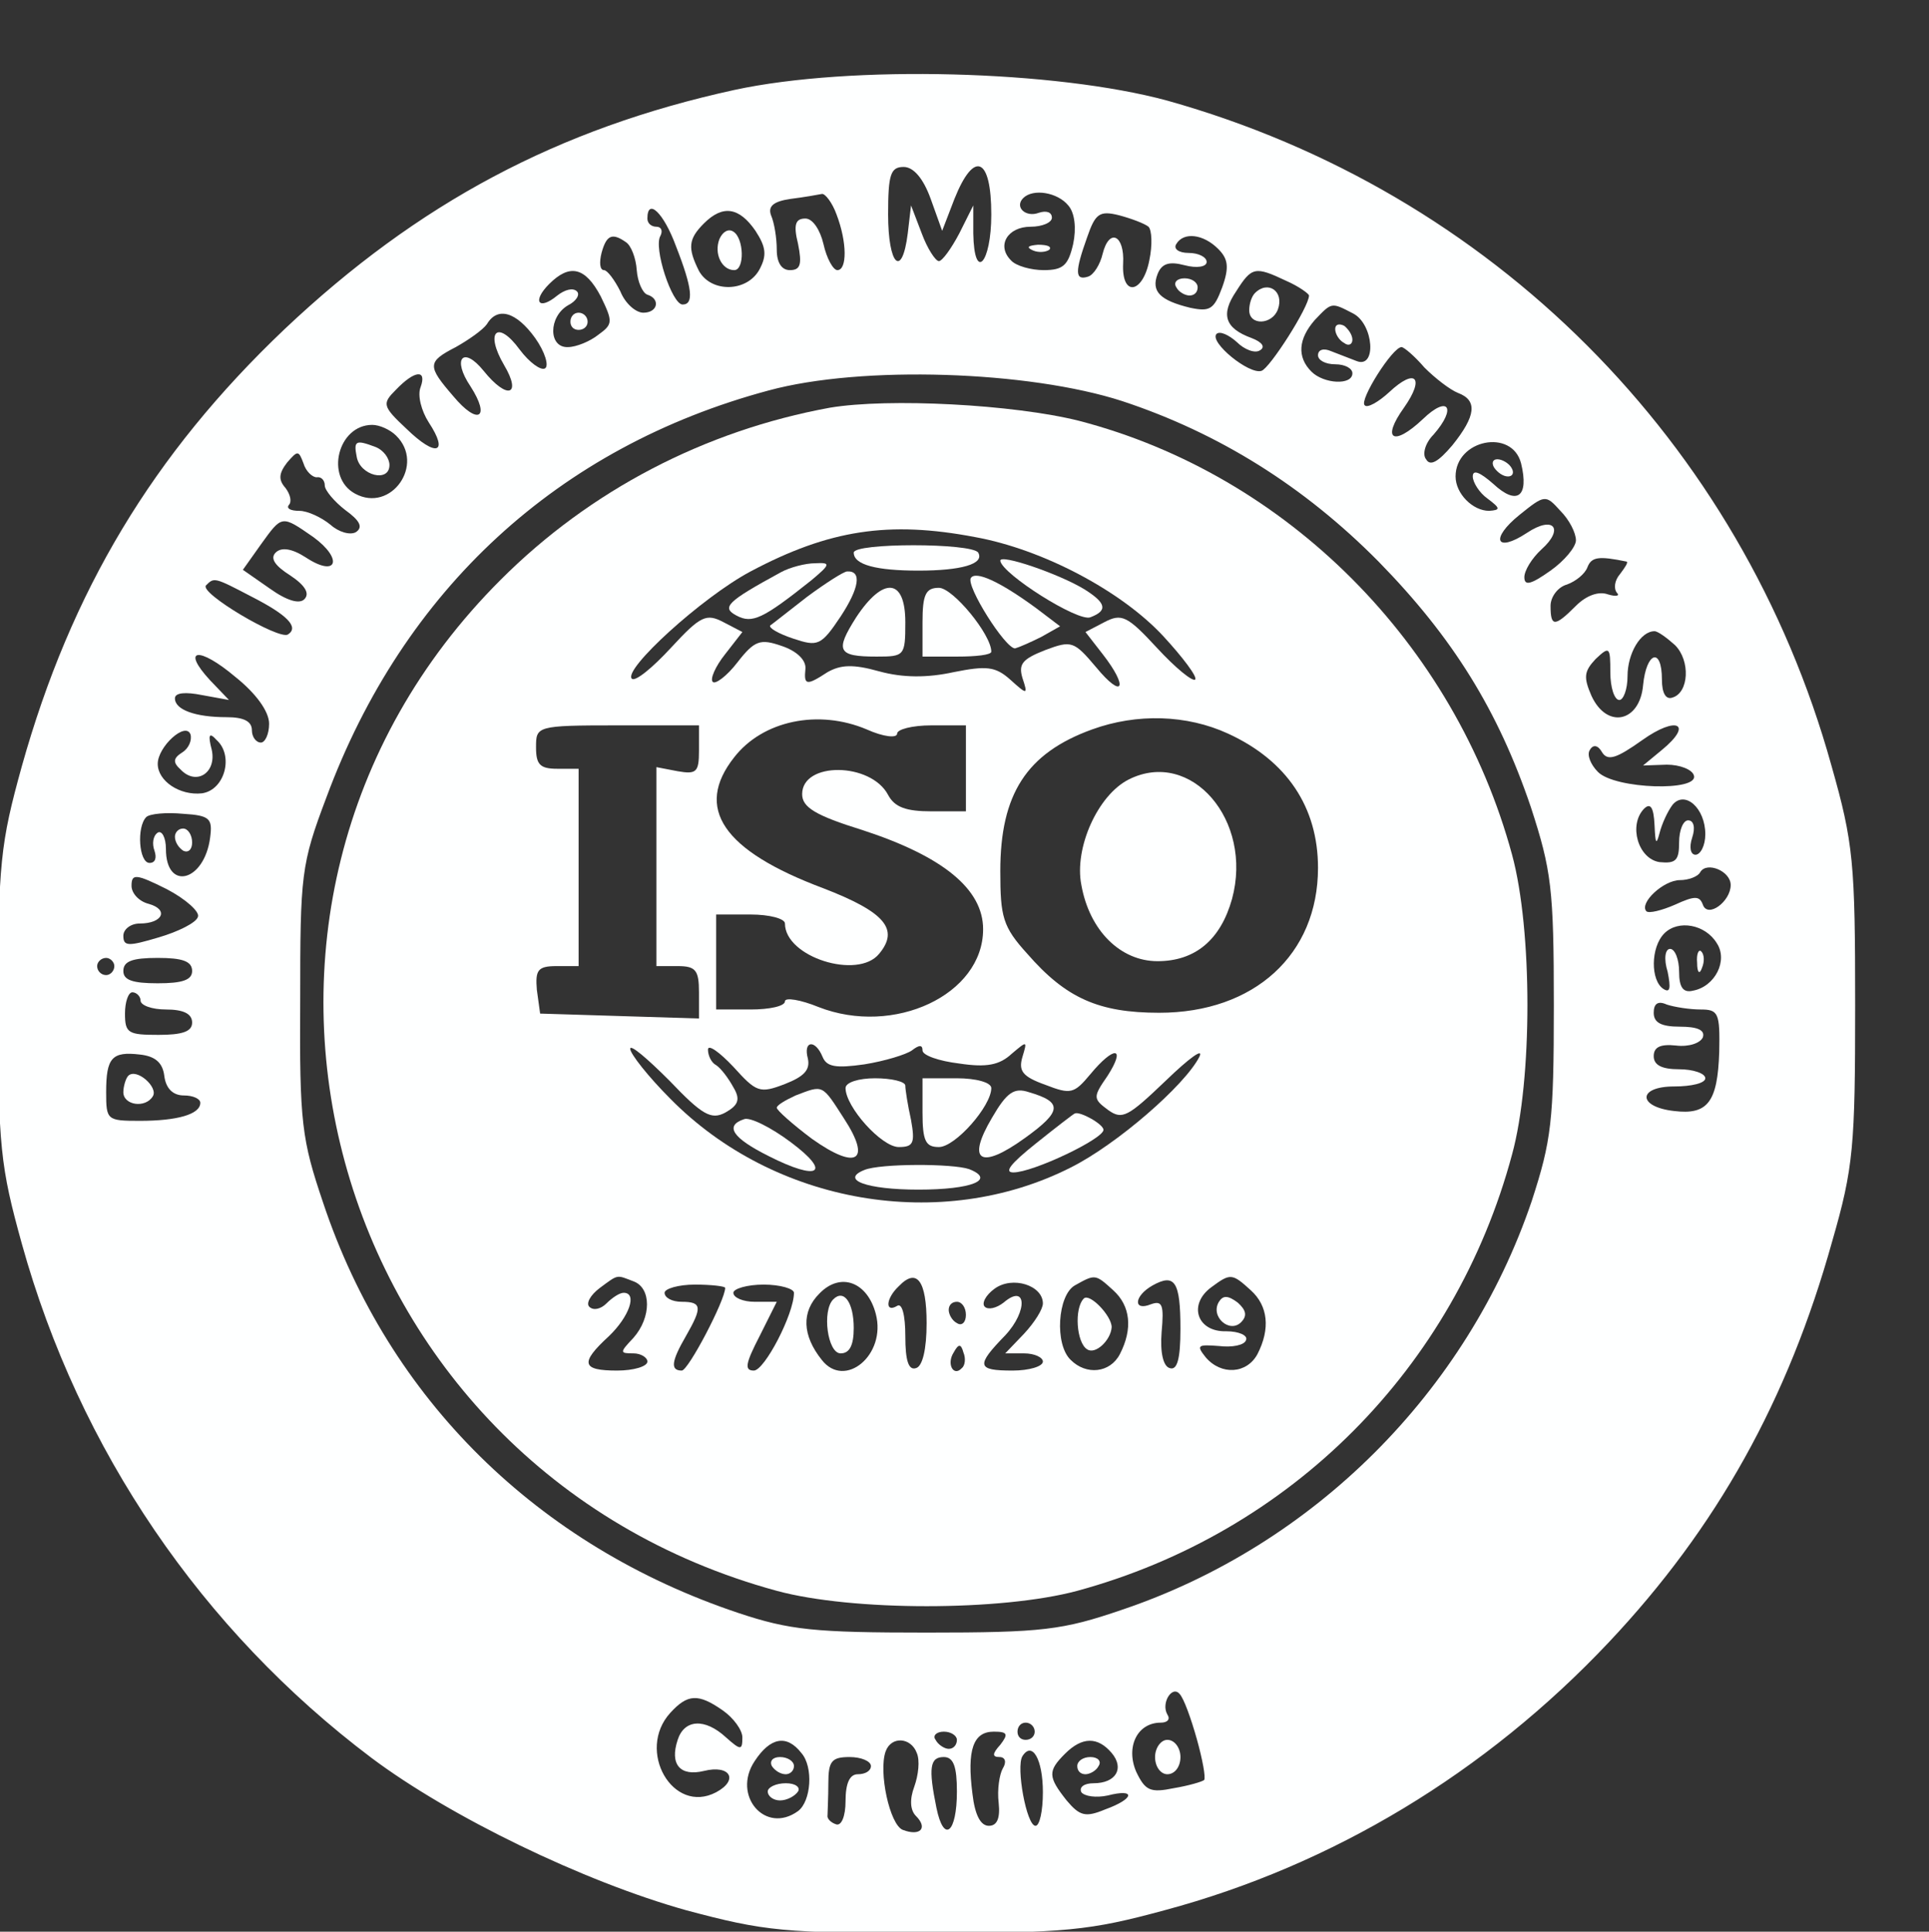 <?xml version="1.0" encoding="UTF-8" standalone="no"?> <svg xmlns="http://www.w3.org/2000/svg" version="1.0" width="25.914pt" height="25.951pt" viewBox="0 0 25.914 25.951" preserveAspectRatio="xMidYMid meet"><rect x="0" y="0" width="25.914" height="25.951" fill="#333333" stroke="none"/><g transform="translate(-0.543,26.498) rotate(-360.00) scale(0.011,-0.011)" fill="#feffff" stroke="none"><path d="M946 2299 c-215 -47 -386 -138 -549 -292 -161 -153 -261 -320 -321 -534 -26 -94 -29 -118 -29 -292 0 -173 3 -197 29 -291 70 -252 220 -472 427 -628 96 -72 259 -151 384 -186 97 -26 120 -28 294 -28 170 0 199 3 291 28 205 55 392 168 542 327 132 140 219 296 273 490 26 90 28 116 28 288 0 174 -2 198 -29 293 -110 396 -415 701 -811 812 -136 37 -386 44 -529 13z m240 -133 l14 -39 15 39 c24 60 45 51 45 -19 0 -60 -21 -83 -22 -23 l0 34 -17 -34 c-10 -19 -21 -34 -25 -34 -4 0 -14 15 -21 34 l-13 34 -4 -34 c-7 -56 -24 -39 -24 23 0 49 3 58 19 58 12 0 24 -14 33 -39z m-115 -19 c13 -34 13 -68 1 -68 -5 0 -13 14 -17 32 -4 17 -13 31 -22 31 -12 0 -15 -7 -9 -31 5 -25 3 -32 -10 -32 -10 0 -16 9 -16 25 0 14 -3 33 -7 42 -4 11 3 17 24 20 16 2 33 5 38 6 4 1 13 -11 18 -25z m283 11 c8 -9 10 -28 6 -47 -6 -26 -12 -32 -36 -32 -15 0 -34 5 -40 12 -18 18 -4 41 24 41 14 0 26 5 26 11 0 7 -7 9 -16 6 -16 -6 -30 7 -19 18 12 12 42 7 55 -9z m-479 -50 c20 -51 22 -71 8 -71 -13 0 -36 70 -27 84 3 6 1 11 -5 11 -6 0 -11 4 -11 10 0 26 20 7 35 -34z m97 19 c13 -20 14 -30 5 -47 -15 -28 -59 -29 -74 -2 -14 28 -13 39 6 58 23 23 43 20 63 -9z m480 5 c4 -4 5 -22 1 -41 -8 -41 -34 -45 -32 -4 2 35 -17 44 -25 12 -3 -13 -11 -26 -18 -28 -16 -5 -16 6 -1 48 10 29 15 33 39 27 15 -4 31 -10 36 -14z m-638 -19 c6 -4 12 -19 13 -34 1 -14 7 -28 13 -30 16 -5 13 -22 -5 -22 -9 0 -22 11 -28 26 -7 14 -16 26 -20 26 -5 0 -6 9 -3 21 6 22 13 25 30 13z m723 -8 c12 -12 14 -22 5 -47 -10 -27 -15 -30 -39 -25 -37 9 -48 20 -40 41 5 13 14 16 33 11 15 -4 27 -2 27 4 0 6 -10 11 -22 11 -12 0 -19 5 -15 11 9 15 33 12 51 -6z m-754 -58 c15 -31 15 -34 -3 -47 -10 -8 -27 -15 -37 -15 -24 -1 -24 37 0 51 10 5 15 13 11 17 -5 5 -15 2 -24 -5 -23 -19 -31 -7 -10 14 25 25 44 21 63 -15z m837 19 c16 -7 28 -16 28 -18 0 -14 -48 -89 -58 -92 -15 -5 -64 35 -55 45 4 4 15 -1 25 -10 9 -9 22 -14 28 -10 7 4 3 10 -10 15 -33 12 -38 29 -19 57 19 30 23 31 61 13z m82 -40 c25 -13 29 -68 4 -58 -8 3 -23 9 -31 12 -9 4 -16 2 -16 -5 0 -6 9 -11 21 -11 12 0 21 -5 21 -11 0 -15 -35 -13 -50 2 -18 18 -16 40 4 63 21 22 20 22 47 8z m-999 -30 c12 -17 17 -34 12 -37 -5 -3 -19 7 -31 23 -27 37 -43 22 -19 -19 22 -37 4 -43 -25 -7 -25 31 -39 15 -16 -19 25 -39 9 -48 -21 -12 -32 37 -32 42 3 60 16 9 33 21 38 28 13 22 36 15 59 -17z m1086 -36 c13 -13 31 -27 41 -31 24 -9 22 -28 -7 -64 -17 -20 -27 -26 -32 -17 -5 6 -1 20 9 30 29 33 18 49 -13 19 -36 -34 -51 -25 -23 14 26 37 14 49 -18 19 -13 -12 -27 -20 -30 -16 -7 6 34 71 45 71 3 0 16 -11 28 -25z m-1226 -24 c-4 -10 1 -29 10 -43 25 -38 9 -43 -27 -8 -30 28 -30 31 -13 48 23 24 38 25 30 3z m857 -17 c118 -39 222 -104 313 -196 91 -93 146 -182 186 -300 25 -77 28 -99 28 -242 0 -142 -3 -165 -27 -239 -79 -233 -266 -420 -500 -499 -73 -25 -97 -28 -239 -28 -137 0 -167 3 -230 24 -245 82 -427 261 -507 501 -26 77 -29 97 -28 247 0 154 1 166 32 248 94 254 283 428 540 497 114 31 318 24 432 -13z m-887 -42 c36 -35 -6 -95 -50 -71 -37 20 -21 84 21 84 9 0 22 -6 29 -13z m1374 -34 c10 -41 -5 -52 -34 -25 -16 14 -25 18 -25 9 0 -7 8 -20 18 -27 16 -12 16 -14 2 -15 -20 0 -41 21 -41 42 0 45 69 59 80 16z m-1471 -17 c6 1 10 -4 10 -10 0 -6 12 -20 25 -30 18 -13 22 -21 13 -27 -7 -4 -21 0 -31 9 -11 9 -28 17 -38 17 -11 0 -16 3 -13 7 4 4 2 13 -4 21 -9 10 -8 18 2 31 13 15 14 15 20 -1 3 -10 11 -17 16 -17z m1538 -77 c0 -8 -14 -25 -31 -37 -24 -17 -32 -19 -32 -8 0 8 9 23 21 34 28 25 15 42 -18 20 -38 -25 -45 -7 -9 22 31 25 32 25 50 5 11 -11 19 -27 19 -36z m-1542 4 c37 -27 29 -50 -9 -25 -17 11 -30 13 -37 6 -7 -7 -1 -16 18 -28 18 -12 24 -22 17 -29 -6 -6 -21 -2 -42 13 l-33 23 22 31 c26 36 25 36 64 9z m1604 -30 c2 -1 -2 -7 -8 -15 -7 -8 -8 -18 -4 -23 4 -4 -1 -5 -11 -2 -11 4 -26 -1 -39 -14 -26 -26 -31 -26 -31 0 0 11 9 23 20 26 11 4 22 13 25 21 5 13 14 14 48 7z m-1679 -43 c43 -22 58 -37 44 -46 -11 -7 -109 51 -100 60 10 10 10 10 56 -14z m1738 -59 c19 -19 17 -58 -3 -64 -8 -3 -13 5 -13 22 0 40 -19 34 -23 -7 -4 -45 -44 -54 -63 -13 -10 23 -9 30 5 45 17 16 18 15 18 -16 0 -19 5 -34 11 -34 5 0 10 13 10 29 0 28 16 55 33 55 4 0 15 -8 25 -17z m-1717 -96 c0 -13 -5 -23 -10 -23 -6 0 -11 7 -11 15 0 11 -10 16 -31 16 -38 0 -63 9 -63 23 0 7 13 8 33 4 l33 -6 -23 24 c-36 39 -14 42 31 4 25 -20 41 -42 41 -57z m1701 -32 l-23 -19 29 1 c16 0 31 -6 33 -13 7 -20 -96 -17 -117 4 -9 9 -14 21 -10 27 4 7 10 6 15 -3 7 -11 18 -7 49 15 42 30 63 20 24 -12z m-1807 -3 c-11 -7 -12 -12 -2 -21 19 -20 44 -4 38 24 -5 19 -3 22 6 12 21 -19 10 -61 -18 -65 -27 -3 -54 15 -54 36 0 21 34 52 40 36 2 -7 -2 -17 -10 -22z m1860 -100 c0 -14 -6 -25 -12 -25 -6 0 -8 9 -4 21 4 12 2 21 -5 21 -6 0 -11 -12 -11 -27 0 -22 -4 -26 -24 -24 -26 4 -38 45 -19 65 8 8 12 2 13 -20 1 -22 2 -25 6 -10 3 12 10 27 16 35 15 18 40 -4 40 -36z m-1826 -4 c-7 -54 -54 -66 -54 -14 0 14 -5 23 -10 20 -6 -4 -7 -14 -4 -22 3 -9 1 -15 -6 -15 -13 0 -16 44 -4 56 4 4 24 6 45 4 33 -2 36 -6 33 -29z m1857 -58 c0 -20 -28 -41 -34 -24 -4 11 -10 11 -34 0 -16 -7 -32 -11 -35 -8 -9 10 21 38 41 38 10 0 22 4 25 10 8 13 37 1 37 -16z m-1872 -39 c-2 -7 -24 -18 -48 -25 -37 -11 -43 -11 -43 2 0 8 9 15 20 15 28 0 36 17 11 24 -12 3 -21 13 -21 22 0 15 5 15 43 -4 23 -12 41 -28 38 -34z m1855 -32 c14 -21 -2 -53 -29 -58 -12 -3 -17 4 -17 23 0 15 -5 28 -11 28 -6 0 -8 -12 -3 -28 4 -20 3 -26 -5 -21 -16 10 -16 51 1 68 17 17 50 11 64 -12z m-1957 -28 c0 -6 -5 -11 -10 -11 -6 0 -11 5 -11 11 0 5 5 10 11 10 5 0 10 -5 10 -10z m95 -6 c0 -11 -12 -15 -42 -15 -31 0 -42 4 -42 15 0 12 11 16 42 16 30 0 42 -4 42 -16z m-63 -36 c0 -6 14 -11 31 -11 21 0 32 -5 32 -16 0 -11 -12 -15 -41 -15 -37 0 -41 2 -41 26 0 14 4 26 9 26 5 0 10 -5 10 -10z m1905 -11 c22 0 24 -4 23 -52 -2 -61 -14 -77 -55 -72 -45 5 -45 30 0 30 21 0 38 4 38 10 0 6 -15 11 -32 11 -21 0 -31 5 -31 16 0 11 8 15 27 13 16 -2 30 3 33 10 3 9 -7 13 -28 13 -23 0 -32 5 -32 17 0 11 5 15 16 10 9 -3 28 -6 41 -6z m-1876 -81 c2 -16 11 -24 24 -24 11 0 20 -4 20 -9 0 -14 -28 -22 -74 -22 -40 0 -41 1 -41 35 0 42 7 50 41 46 19 -2 28 -10 30 -26z m1261 -810 c7 -25 11 -47 9 -50 -2 -2 -19 -7 -37 -10 -29 -6 -35 -3 -46 20 -13 30 1 60 30 60 8 0 12 4 8 10 -8 14 6 36 15 25 5 -5 14 -30 21 -55z m-579 35 c13 -9 24 -24 24 -33 0 -16 -2 -16 -20 0 -26 24 -51 22 -59 -3 -10 -30 3 -45 32 -38 32 8 43 -11 15 -26 -53 -28 -98 51 -56 97 21 23 34 24 64 3z m381 -26 c0 -6 -5 -10 -11 -10 -6 0 -10 4 -10 10 0 6 4 11 10 11 6 0 11 -5 11 -11z m-95 -10 c0 -6 -4 -11 -10 -11 -5 0 -13 5 -16 11 -4 5 1 10 10 10 9 0 16 -5 16 -10z m53 -6 c-10 -11 -10 -15 -1 -15 7 0 9 -6 4 -14 -4 -7 -7 -26 -5 -42 2 -19 -2 -28 -12 -28 -10 0 -17 13 -20 39 -7 54 1 76 26 76 17 0 18 -3 8 -16z m-243 -10 c15 -17 12 -59 -4 -71 -40 -29 -81 19 -53 61 19 29 39 33 57 10z m141 0 c4 -9 2 -27 -3 -41 -6 -16 -5 -29 2 -36 15 -15 5 -25 -16 -17 -16 6 -30 71 -21 96 7 19 31 17 38 -2z m238 0 c16 -19 5 -37 -22 -37 -12 0 -18 -5 -15 -11 4 -5 18 -7 32 -4 35 9 33 -4 -3 -17 -24 -10 -31 -8 -47 11 -23 29 -23 36 -2 57 21 21 40 21 57 1z m-84 -48 c0 -23 -4 -41 -9 -41 -11 0 -24 72 -16 85 12 19 25 -4 25 -44z m-210 32 c0 -6 -7 -10 -16 -10 -10 0 -15 -11 -15 -33 0 -18 -5 -31 -12 -28 -6 2 -11 7 -10 11 0 4 1 22 1 39 0 27 4 32 26 32 14 0 26 -5 26 -11z m105 -31 c0 -51 -16 -64 -25 -20 -10 49 -8 62 9 62 12 0 16 -12 16 -42z"></path><path d="M1311 2103 c7 -3 16 -2 20 1 3 4 -3 6 -14 6 -12 -1 -15 -3 -6 -7z"></path><path d="M928 2117 c-7 -18 3 -38 18 -38 13 0 12 39 -1 47 -6 4 -13 0 -17 -9z"></path><path d="M1486 2058 c3 -6 11 -10 16 -10 6 0 10 4 10 10 0 6 -7 11 -16 11 -9 0 -14 -5 -10 -11z"></path><path d="M746 2016 c0 -6 4 -10 10 -10 6 0 11 4 11 10 0 6 -5 11 -11 11 -6 0 -10 -5 -10 -11z"></path><path d="M1582 2051 c-4 -4 -7 -13 -7 -21 0 -19 28 -18 35 1 8 22 -12 36 -28 20z"></path><path d="M1680 2007 c0 -6 5 -14 11 -17 5 -4 10 -2 10 4 0 6 -5 13 -10 17 -6 3 -11 2 -11 -4z"></path><path d="M1063 1911 c-153 -28 -293 -101 -402 -210 -403 -402 -217 -1084 337 -1235 92 -25 274 -25 367 0 261 71 461 272 531 533 25 91 25 274 0 366 -70 258 -275 464 -529 530 -80 20 -232 28 -304 16z m177 -158 c83 -15 179 -66 230 -121 24 -26 42 -50 39 -53 -3 -3 -24 14 -47 39 -36 39 -43 42 -64 31 l-23 -12 21 -27 c32 -41 25 -56 -8 -16 -27 32 -30 33 -62 21 -28 -11 -33 -17 -28 -34 7 -21 6 -21 -15 -2 -18 16 -29 17 -69 9 -32 -7 -62 -7 -91 1 -32 9 -47 8 -63 -1 -26 -17 -29 -16 -27 4 1 11 -11 22 -29 28 -26 9 -33 7 -54 -20 -13 -17 -27 -27 -30 -24 -4 3 3 19 15 34 l21 27 -23 12 c-21 11 -28 8 -64 -31 -23 -25 -44 -42 -48 -38 -11 11 85 99 145 131 96 51 169 62 274 42z m-132 -235 c20 -9 37 -11 37 -5 0 5 18 10 42 10 l42 0 0 -53 0 -52 -42 0 c-31 0 -45 5 -53 20 -21 40 -105 41 -105 1 0 -16 16 -26 74 -44 98 -32 147 -72 147 -121 0 -80 -109 -131 -201 -95 -22 9 -41 12 -41 7 0 -6 -19 -10 -42 -10 l-42 0 0 58 0 58 42 0 c23 0 42 -5 42 -11 0 -41 89 -69 115 -37 25 30 7 51 -68 80 -123 46 -158 98 -109 160 35 45 103 59 162 34z m441 -5 c72 -33 110 -90 110 -164 0 -106 -78 -177 -194 -177 -74 0 -114 18 -161 72 -30 33 -33 45 -33 101 0 94 32 144 112 173 55 20 116 18 166 -5z m-646 -21 c0 -26 -3 -29 -26 -25 l-26 5 0 -122 0 -121 26 0 c22 0 26 -5 26 -32 l0 -32 -97 3 -97 3 -4 29 c-2 24 1 29 24 29 l27 0 0 120 0 121 -26 0 c-21 0 -26 5 -26 26 0 26 0 27 99 27 l100 0 0 -31z m32 -442 c16 9 19 16 10 31 -6 11 -15 23 -21 27 -6 3 -10 12 -10 19 0 7 14 -3 31 -21 28 -31 32 -33 63 -21 23 9 31 17 28 31 -6 22 9 24 18 2 5 -12 16 -14 51 -9 25 4 51 12 58 17 9 7 13 7 13 0 0 -6 20 -13 45 -16 33 -5 49 -2 64 12 19 16 19 16 13 -4 -5 -17 0 -24 28 -34 31 -12 35 -11 55 13 29 35 44 34 21 -2 -18 -26 -18 -28 1 -42 17 -12 24 -8 70 36 29 28 47 41 41 29 -18 -35 -101 -107 -157 -135 -158 -80 -362 -45 -489 84 -27 27 -49 55 -49 61 0 6 21 -12 48 -39 40 -42 51 -48 68 -39z m-112 -206 c22 -8 22 -44 0 -69 -17 -18 -17 -19 0 -19 9 0 17 -5 17 -10 0 -6 -17 -11 -37 -11 -43 0 -46 9 -10 42 25 24 35 53 18 53 -5 0 -14 -6 -21 -13 -7 -7 -16 -9 -21 -4 -4 4 1 14 13 23 23 17 20 16 41 8z m296 -40 c13 -50 -38 -92 -66 -56 -24 30 -25 59 -3 81 26 27 59 14 69 -25z m62 -11 c0 -32 -5 -53 -13 -55 -9 -3 -13 9 -13 39 0 26 -4 41 -10 37 -15 -9 -14 9 2 24 22 23 34 7 34 -45z m142 24 c0 -7 -10 -23 -23 -37 l-23 -24 23 0 c13 0 23 -5 23 -10 0 -6 -17 -11 -37 -11 -44 0 -45 6 -9 43 28 30 26 64 -2 40 -9 -7 -19 -9 -23 -5 -4 4 1 14 12 22 22 16 59 4 59 -18z m86 16 c21 -19 24 -47 8 -78 -12 -23 -41 -26 -60 -7 -20 19 -16 79 5 91 25 14 25 14 47 -6z m82 -47 c0 -37 -4 -51 -13 -48 -8 2 -12 19 -10 44 3 33 1 39 -13 34 -22 -9 -21 10 2 23 27 15 34 5 34 -53z m86 47 c21 -19 24 -47 8 -78 -13 -24 -44 -26 -63 -4 -12 15 -10 16 16 14 16 -2 31 1 33 7 3 6 -9 11 -24 11 -36 -1 -47 33 -18 54 23 17 25 17 48 -4z m-642 3 c0 -15 -45 -101 -53 -101 -14 0 -13 11 5 42 20 35 20 42 -5 42 -12 0 -21 5 -21 11 0 5 17 10 37 10 20 0 37 -2 37 -4z m84 -6 c0 -26 -36 -95 -49 -95 -12 0 -10 9 7 42 l21 42 -27 0 c-14 0 -26 5 -26 11 0 5 17 10 37 10 20 0 37 -5 37 -10z m210 -27 c0 -9 -5 -14 -11 -10 -6 3 -10 11 -10 16 0 6 4 10 10 10 6 0 11 -7 11 -16z m-5 -65 c-10 -11 -19 5 -10 19 6 11 9 11 12 0 3 -7 2 -16 -2 -19z"></path><path d="M1092 1734 c0 -15 28 -22 79 -22 52 0 81 8 73 22 -8 12 -152 12 -152 0z"></path><path d="M1271 1724 c2 -16 95 -75 110 -69 21 8 20 17 -7 34 -31 19 -104 44 -103 35z"></path><path d="M1003 1710 c-66 -36 -73 -43 -54 -53 19 -10 32 -4 91 43 24 20 24 22 5 21 -12 0 -31 -5 -42 -11z"></path><path d="M1035 1680 c-22 -17 -42 -33 -45 -35 -2 -3 10 -10 28 -16 30 -10 34 -9 58 27 23 35 26 56 8 55 -4 0 -26 -14 -49 -31z"></path><path d="M1235 1703 c-6 -10 42 -86 54 -86 4 1 18 7 32 14 l23 13 -29 22 c-45 33 -74 46 -80 37z"></path><path d="M1095 1655 c-26 -41 -23 -48 25 -48 34 0 35 1 35 42 0 54 -27 56 -60 6z"></path><path d="M1176 1649 l0 -42 42 0 c23 0 42 2 42 6 0 21 -47 78 -64 78 -16 0 -20 -8 -20 -42z"></path><path d="M1428 1457 c-38 -19 -67 -84 -58 -129 10 -56 48 -93 93 -93 46 0 77 26 91 76 26 96 -50 184 -126 146z"></path><path d="M1082 1080 c0 -23 44 -72 65 -72 18 0 20 5 15 33 -4 18 -7 37 -7 42 0 5 -17 9 -37 9 -20 0 -36 -5 -36 -12z"></path><path d="M1176 1050 c0 -35 4 -42 20 -42 20 0 64 50 64 72 0 7 -19 12 -42 12 l-42 0 0 -42z"></path><path d="M1021 1071 c-13 -6 -23 -12 -23 -15 0 -3 19 -20 43 -38 55 -39 73 -27 39 25 -27 42 -25 41 -59 28z"></path><path d="M1261 1044 c-32 -54 -14 -64 40 -25 46 33 46 44 5 56 -18 6 -27 0 -45 -31z"></path><path d="M958 1042 c-24 -8 -14 -23 30 -45 61 -31 78 -21 27 17 -24 18 -50 31 -57 28z"></path><path d="M1314 1012 c-30 -24 -39 -35 -27 -35 24 0 110 41 110 52 0 7 -29 23 -35 20 -1 0 -23 -17 -48 -37z"></path><path d="M1105 980 c-30 -12 3 -24 66 -24 65 0 95 12 62 25 -20 7 -109 7 -128 -1z"></path><path d="M1067 822 c-14 -14 -7 -66 9 -66 11 0 16 10 16 31 0 31 -12 48 -25 35z"></path><path d="M1373 823 c-12 -12 -9 -54 4 -62 10 -7 29 11 30 27 0 14 -27 42 -34 35z"></path><path d="M1538 819 c-11 -18 13 -39 27 -25 8 8 6 15 -4 24 -12 9 -18 9 -23 1z"></path><path d="M485 1851 c4 -23 40 -32 40 -10 0 8 -7 18 -17 22 -24 9 -27 8 -23 -12z"></path><path d="M1874 1838 c4 -6 11 -11 17 -11 6 0 8 5 4 11 -3 5 -11 10 -17 10 -6 0 -7 -5 -4 -10z"></path><path d="M263 1387 c0 -6 4 -13 10 -17 6 -3 11 1 11 10 0 9 -5 17 -11 17 -6 0 -10 -5 -10 -10z"></path><path d="M2122 1233 c0 -12 3 -15 6 -6 3 7 3 16 -1 20 -3 3 -6 -3 -5 -14z"></path><path d="M206 1095 c-3 -3 -6 -13 -6 -20 0 -16 27 -20 36 -5 7 11 -20 35 -30 25z"></path><path d="M1460 263 c0 -12 7 -21 15 -21 9 0 16 9 16 21 0 11 -7 21 -16 21 -8 0 -15 -10 -15 -21z"></path><path d="M992 252 c4 -6 11 -10 17 -10 5 0 10 4 10 10 0 6 -8 11 -17 11 -9 0 -13 -5 -10 -11z"></path><path d="M987 221 c0 -6 7 -11 15 -11 8 0 18 5 22 11 3 5 -3 10 -15 10 -12 0 -22 -5 -22 -10z"></path><path d="M1365 252 c0 -6 4 -10 10 -10 5 0 13 4 16 10 4 6 -1 11 -10 11 -9 0 -16 -5 -16 -11z"></path></g></svg> 